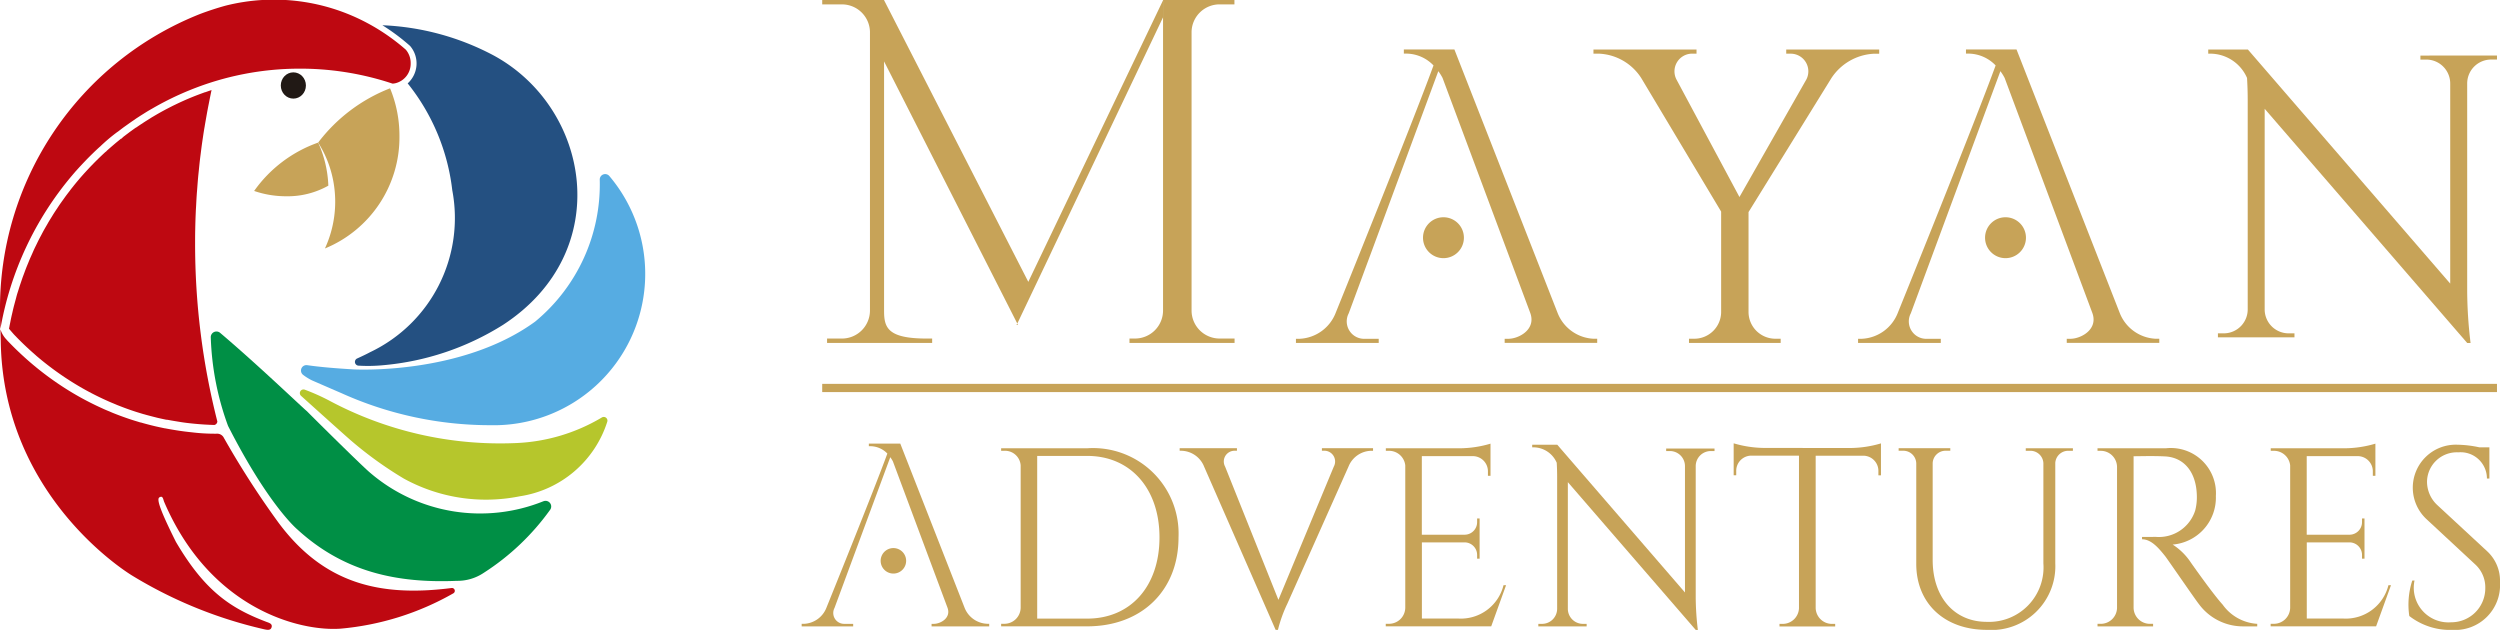 <svg xmlns="http://www.w3.org/2000/svg" xmlns:xlink="http://www.w3.org/1999/xlink" width="167" height="42.077" viewBox="0 0 167 42.077"><defs><style>.a{fill:#c7a358;}.b{fill:#245081;}.c{fill:#008f45;}.d{fill:#693787;}.e{fill:#56ace2;}.f{fill:#b6c62c;}.g{fill:url(#a);}.h{fill:url(#b);}.i{fill:url(#c);}.j{fill:url(#d);}.k{fill:url(#e);}.l{fill:url(#f);}.m{fill:url(#g);}.n{fill:#be0811;}.o{fill:#211915;}</style><linearGradient id="a" x1="0.003" y1="0.502" x2="0.995" y2="0.502" gradientUnits="objectBoundingBox"><stop offset="0" stop-color="#1262a4"/><stop offset="0.435" stop-color="#165096"/><stop offset="1" stop-color="#283c8b"/></linearGradient><linearGradient id="b" x1="-0.003" y1="0.504" x2="1" y2="0.504" xlink:href="#a"/><linearGradient id="c" x1="0.003" y1="0.5" x2="0.992" y2="0.5" xlink:href="#a"/><linearGradient id="d" x1="-0.003" y1="0.499" x2="1.003" y2="0.499" xlink:href="#a"/><linearGradient id="e" x1="-0.001" y1="0.503" x2="1.001" y2="0.503" xlink:href="#a"/><linearGradient id="f" x1="0.001" y1="0.497" x2="1.001" y2="0.497" xlink:href="#a"/><linearGradient id="g" x1="0.003" y1="0.5" x2="0.997" y2="0.5" xlink:href="#a"/></defs><g transform="translate(0 0)"><g transform="translate(53.546 0)"><g transform="translate(1.378)"><path class="a" d="M506.318,493.175v-.28h-6.211v.28h.352a1.18,1.18,0,0,1,1,1.708l-.015.027-4.462,7.839-4.2-7.836a1.183,1.183,0,0,1,.981-1.74h.352v-.278h-6.885v.278h.381a3.535,3.535,0,0,1,2.816,1.637l5.332,8.912v6.749a1.794,1.794,0,0,1-1.793,1.744h-.355l0,.28h6.125l0-.28h-.353a1.794,1.794,0,0,1-1.794-1.76v-6.7l5.537-8.951a3.618,3.618,0,0,1,2.809-1.626Z" transform="translate(-435.711 -489.588)"/><path class="a" d="M681.274,493.3l0,.269h.458a1.6,1.6,0,0,1,1.533,1.629v13.335l-13.515-15.636H667.1v.277h.219a2.688,2.688,0,0,1,2.373,1.621c.026.444.045.939.045,1.46v13.97a1.6,1.6,0,0,1-1.532,1.629h-.458l0,.267h5.113l0-.267h-.458a1.6,1.6,0,0,1-1.532-1.609V496.855L684.4,512.5h.224a29.628,29.628,0,0,1-.226-3.43V495.174a1.6,1.6,0,0,1,1.532-1.607h.459l0-.269Z" transform="translate(-574.514 -489.588)"/><path class="a" d="M582.128,510.493l-6.894-17.6h-3.377v.277h.219a2.542,2.542,0,0,1,1.762.789c-1.386,3.812-6.537,16.534-6.537,16.534a2.714,2.714,0,0,1-2.405,1.726h-.247v.275h5.526v-.273h-.953a1.164,1.164,0,0,1-1.049-1.706l5.983-16.172a3.224,3.224,0,0,1,.284.452l5.859,15.7c.4,1.1-.76,1.724-1.469,1.724h-.241v.273h6.182v-.275h-.229A2.716,2.716,0,0,1,582.128,510.493Z" transform="translate(-495.454 -489.588)"/><path class="a" d="M603.173,541.979a1.366,1.366,0,1,0,1.366,1.366A1.366,1.366,0,0,0,603.173,541.979Z" transform="translate(-524.129 -527.466)"/><path class="a" d="M417.65,510.493l-6.894-17.6h-3.377v.277h.219a2.543,2.543,0,0,1,1.762.789c-1.386,3.812-6.537,16.534-6.537,16.534a2.715,2.715,0,0,1-2.405,1.726h-.247v.275H405.7v-.273h-.953a1.164,1.164,0,0,1-1.049-1.706l5.983-16.172a3.207,3.207,0,0,1,.284.452l5.859,15.7c.4,1.1-.76,1.724-1.469,1.724h-.241v.273h6.181v-.275h-.229A2.716,2.716,0,0,1,417.65,510.493Z" transform="translate(-368.526 -489.588)"/><path class="a" d="M438.7,541.979a1.366,1.366,0,1,0,1.366,1.366A1.366,1.366,0,0,0,438.7,541.979Z" transform="translate(-397.201 -527.466)"/><path class="a" d="M357.479,501.026a1.873,1.873,0,0,1-1.873-1.838V480.523a1.872,1.872,0,0,1,1.871-1.819h.992l0-.293H353.7v20.777a1.873,1.873,0,0,1-1.873,1.838h-.369l0,.293h7.02l0-.293Z" transform="translate(-330.933 -478.412)"/><path class="a" d="M318.508,573.18l-.048-.094-.045.094Z" transform="translate(-305.436 -551.472)"/><path class="a" d="M265.688,478.412h-4.125l0,.293h1.318a1.872,1.872,0,0,1,1.871,1.819v18.665a1.873,1.873,0,0,1-1.873,1.838h-.992l0,.293h7.02l0-.293h-.369c-2.589,0-2.843-.72-2.843-1.838V482.513l8.9,17.513,9.745-20.478v-1.136l-9.01,18.828Z" transform="translate(-261.563 -478.412)"/></g><rect class="a" width="111.874" height="0.549" transform="translate(1.378 25.642)"/><g transform="translate(0 29.634)"><path class="a" d="M267.912,620.25a1.691,1.691,0,0,1-1.5-1.076l-4.293-10.958h-2.1v.173h.136a1.583,1.583,0,0,1,1.1.491c-.863,2.374-4.07,10.3-4.07,10.3a1.69,1.69,0,0,1-1.5,1.074h-.154v.171h3.441v-.17h-.594a.725.725,0,0,1-.653-1.062l3.725-10.07a2,2,0,0,1,.177.282l3.648,9.777c.249.685-.473,1.073-.915,1.073h-.15v.17h3.849v-.171Z" transform="translate(-255.526 -608.216)"/><path class="a" d="M279.515,638.781a.851.851,0,1,0,.851.851A.851.851,0,0,0,279.515,638.781Z" transform="translate(-273.382 -631.803)"/></g><path class="a" d="M319.649,609.574a5.713,5.713,0,0,1,6.1,5.952c0,3.564-2.473,5.942-6.1,5.942H313.9l0-.17h.215a1.089,1.089,0,0,0,1.089-1.066v-9.519a1.049,1.049,0,0,0-1.083-.972H313.9l0-.168Zm-3.34,11.378h3.34c2.913,0,4.829-2.17,4.829-5.426s-1.933-5.442-4.829-5.442h-3.34Z" transform="translate(-300.57 -579.629)"/><path class="a" d="M379.068,609.56v.172h-.149a1.674,1.674,0,0,0-1.489,1.053l-4.086,9.161a8.961,8.961,0,0,0-.629,1.75h-.153l-4.776-10.9a1.677,1.677,0,0,0-1.5-1.066h-.136v-.171h3.827v.17h-.149a.717.717,0,0,0-.642,1.06l3.561,8.9,3.7-8.9a.718.718,0,0,0-.646-1.061h-.149v-.17Z" transform="translate(-340.895 -579.619)"/><path class="a" d="M433.495,620.421H426.45l0-.17h.215a1.089,1.089,0,0,0,1.089-1.068v-9.515a1.089,1.089,0,0,0-1.083-.973h-.215l0-.169h4.966a7.344,7.344,0,0,0,2.026-.309v2.146l-.172,0v-.3a1.013,1.013,0,0,0-.952-1.011H428.86V614.3h2.872a.838.838,0,0,0,.822-.837v-.25l.166,0V615.9l-.166,0v-.25a.838.838,0,0,0-.8-.837h-2.89V619.9H431.3a2.936,2.936,0,0,0,3.017-2.226h.17Z" transform="translate(-387.428 -578.581)"/><path class="a" d="M478.256,608.783l0,.17h.289a1.009,1.009,0,0,1,.967,1.028V618.4l-8.53-9.869h-1.675v.175h.138a1.7,1.7,0,0,1,1.5,1.029c.017.278.028.589.028.916v8.817a1.009,1.009,0,0,1-.967,1.028h-.289l0,.169h3.227l0-.169h-.289a1.007,1.007,0,0,1-.967-1.016v-8.45l8.543,9.871h.142a18.7,18.7,0,0,1-.143-2.165v-8.768a1.007,1.007,0,0,1,.967-1.014h.289l0-.17Z" transform="translate(-420.502 -578.823)"/><path class="a" d="M536.06,608.451a7.357,7.357,0,0,0,2.047-.309v2.136l-.171,0v-.3a1.013,1.013,0,0,0-.969-1.012h-3.221v10.179a1.089,1.089,0,0,0,1.088,1.055h.215l0,.17h-3.72l0-.17h.215a1.089,1.089,0,0,0,1.087-1.041V608.961h-3.223a1.014,1.014,0,0,0-.969,1.012v.3l-.171,0v-2.136a7.354,7.354,0,0,0,2.047.309Z" transform="translate(-466.005 -578.524)"/><path class="a" d="M588.151,609.569v.17h-.277a.867.867,0,0,0-.9.8v6.72A4.263,4.263,0,0,1,582.4,621.7c-2.828,0-4.713-1.765-4.713-4.411v-6.711a.865.865,0,0,0-.9-.842h-.277v-.17h3.451v.17h-.277a.863.863,0,0,0-.9.816v6.487c0,2.475,1.443,4.126,3.608,4.126a3.639,3.639,0,0,0,3.787-3.907v-6.7a.866.866,0,0,0-.9-.818h-.277v-.17Z" transform="translate(-503.227 -579.626)"/><path class="a" d="M639.3,609.569a3.014,3.014,0,0,1,3.321,3.194,3.145,3.145,0,0,1-2.887,3.24,4.121,4.121,0,0,1,1.216,1.2s1.465,2.092,2.123,2.81a3.067,3.067,0,0,0,2.311,1.285v.17h-.932a3.655,3.655,0,0,1-2.965-1.49c-.193-.231-2.108-3.017-2.238-3.181-.444-.558-.94-1.147-1.56-1.147v-.157s.386.008.9-.005a2.544,2.544,0,0,0,2.652-1.764,3.524,3.524,0,0,0,.108-1.018c-.042-1.537-.843-2.521-2.108-2.591-.866-.047-1.895-.005-2.116-.013v10.128a1.089,1.089,0,0,0,1.088,1.068h.215l0,.17h-3.712l0-.17h.215a1.088,1.088,0,0,0,1.088-1.06v-9.428a1.089,1.089,0,0,0-1.089-1.069h-.215l0-.169Z" transform="translate(-548.147 -579.626)"/><path class="a" d="M692.408,620.421h-7.044l0-.17h.215a1.089,1.089,0,0,0,1.089-1.068v-9.515a1.089,1.089,0,0,0-1.083-.973h-.215l0-.169h4.966a7.343,7.343,0,0,0,2.026-.309v2.146l-.172,0v-.3a1.013,1.013,0,0,0-.952-1.011h-3.464V614.3h2.872a.838.838,0,0,0,.822-.837v-.25l.166,0V615.9l-.166,0v-.25a.838.838,0,0,0-.8-.837h-2.89V619.9h2.437a2.936,2.936,0,0,0,3.017-2.226h.17Z" transform="translate(-587.231 -578.581)"/><path class="a" d="M730.928,615.651a2.682,2.682,0,0,1,.854,2.072A3,3,0,0,1,728.6,620.9a4.435,4.435,0,0,1-2.877-.928,5.2,5.2,0,0,1,.2-2.369h.149a2.315,2.315,0,0,0,2.45,2.788,2.268,2.268,0,0,0,2.277-2.277,2.073,2.073,0,0,0-.667-1.583l-3.255-3.024a2.872,2.872,0,0,1,2.066-4.977,7.414,7.414,0,0,1,1.457.174h.673v2.085h-.164a1.758,1.758,0,0,0-1.912-1.75,1.992,1.992,0,0,0-2.09,1.954,2.138,2.138,0,0,0,.684,1.567Z" transform="translate(-618.328 -578.823)"/></g><g transform="translate(0 0)"><path class="b" d="M529.377,143.976a17.329,17.329,0,0,0-7.382-1.99l.073.045a14.22,14.22,0,0,1,1.3.932l.076.063.1.083q.139.116.275.235l.042.042a1.794,1.794,0,0,1-.175,2.484,13.97,13.97,0,0,1,2.979,7.141,9.921,9.921,0,0,1-5.489,10.815c-.282.151-.572.286-.868.421a.251.251,0,0,0,.086.478,10.546,10.546,0,0,0,1.632-.027,18,18,0,0,0,8.033-2.7C537.6,157.078,535.877,147.458,529.377,143.976Z" transform="translate(-496.453 -140.3)"/><path class="c" d="M469.823,307.482l-.009,0a11.3,11.3,0,0,1-11.556-1.865c-.486-.387-3.8-3.677-4.256-4.138a.312.312,0,0,0-.031-.028c-.221-.172-3.294-3.115-5.778-5.217a.38.38,0,0,0-.616.335,18.8,18.8,0,0,0,1.125,5.813c.012.025.018.054.03.079,2.716,5.335,4.63,6.914,4.63,6.914,3.1,2.837,6.644,3.6,10.647,3.431a3.155,3.155,0,0,0,1.8-.534,16.226,16.226,0,0,0,4.438-4.215A.376.376,0,0,0,469.823,307.482Z" transform="translate(-433.496 -274.006)"/><path class="d" d="M540.631,171.147" transform="translate(-514.202 -165.592)"/><path class="e" d="M496.505,229.969c-1.182-.07-2.223-.156-3.1-.282a.363.363,0,0,0-.275.646,3.57,3.57,0,0,0,.592.368s1.668.726,1.975.857a24.192,24.192,0,0,0,9.94,2.138,10.111,10.111,0,0,0,7.947-16.649.363.363,0,0,0-.637.234,11.887,11.887,0,0,1-4.3,9.483l-.028.022C503.678,230.376,496.505,229.969,496.505,229.969Z" transform="translate(-472.884 -205.293)"/><path class="f" d="M492.486,325.765a.245.245,0,0,1,.245-.414,14.008,14.008,0,0,1,1.6.711,24.234,24.234,0,0,0,12.484,2.857,12.175,12.175,0,0,0,5.763-1.711.246.246,0,0,1,.364.277,7.265,7.265,0,0,1-5.843,4.987,11.4,11.4,0,0,1-7.754-1.184,25.314,25.314,0,0,1-3.471-2.493C495.572,328.542,493.426,326.611,492.486,325.765Z" transform="translate(-472.374 -299.321)"/><path class="g" d="M485.962,326.151l0,.008.008,0Z" transform="translate(-466.785 -300.028)"/><path class="h" d="M488.976,329.19l0,.012.012,0Z" transform="translate(-469.398 -302.664)"/><path class="i" d="M484.419,324.628c0,.007,0,.012-.005.019l.006,0Z" transform="translate(-465.444 -298.707)"/><path class="j" d="M487.461,327.661l0,.013.012,0Z" transform="translate(-468.084 -301.338)"/><path class="k" d="M493.659,335.141s0,.007,0,.011l.012,0Z" transform="translate(-473.462 -307.825)"/><path class="l" d="M490.5,330.721l0,.011.011,0Z" transform="translate(-470.716 -303.992)"/><path class="m" d="M491.955,332.209l-.011.019.021-.007Z" transform="translate(-471.975 -305.282)"/><path class="a" d="M501.615,177.374a7.276,7.276,0,0,1,1.041,2.737,7.463,7.463,0,0,1-.588,4.336,8.024,8.024,0,0,0,4.978-7.517,8.274,8.274,0,0,0-.627-3.182A11.075,11.075,0,0,0,501.615,177.374Z" transform="translate(-480.363 -167.849)"/><path class="a" d="M469.387,204.3a6.542,6.542,0,0,0,2.127.354,5.539,5.539,0,0,0,2.83-.708,7.594,7.594,0,0,0-.681-2.877A8.831,8.831,0,0,0,469.387,204.3Z" transform="translate(-452.411 -191.544)"/><path class="n" d="M368.889,133.52a1.34,1.34,0,0,1-1,1.318,1.081,1.081,0,0,1-.212.031q-.415-.139-.838-.259a19.531,19.531,0,0,0-5.184-.741h-.159a19.485,19.485,0,0,0-7.376,1.442c-.228.092-.454.189-.678.29-.173.078-.345.158-.515.241-.086.042-.171.083-.255.126-.06.03-.12.06-.18.092s-.138.071-.207.108c-.053.028-.107.057-.16.086q-.242.131-.481.27-.1.056-.2.115a.346.346,0,0,0-.036.021c-.073.043-.145.086-.216.131l-.02.012-.206.13c-.018.01-.036.022-.054.034-.07.043-.138.088-.207.133s-.158.1-.236.158-.151.1-.226.154l-.042.03c-.067.046-.132.092-.2.14-.094.067-.188.135-.281.2l-.176.132-.225.173,0,0-.007,0a11.435,11.435,0,0,0-1.183,1l-.005,0a.071.071,0,0,0-.011.01q-.247.223-.486.458c-.072.069-.143.14-.214.211-.1.1-.207.21-.309.318-.044.045-.088.091-.132.138l-.109.117-.1.106-.11.122c-.026.028-.051.056-.075.084-.047.052-.093.1-.139.157-.063.072-.125.144-.186.217a21.6,21.6,0,0,0-4.769,10.229q-.028-.557-.027-1.122a21.147,21.147,0,0,1,13.371-19.918q.835-.315,1.7-.554a13.221,13.221,0,0,1,9.534,1.2c.27.146.535.3.794.465a13.746,13.746,0,0,1,1.375.994l0,0c.112.092.223.186.332.281A1.374,1.374,0,0,1,368.889,133.52Z" transform="translate(-341.456 -129.283)"/><ellipse class="o" cx="0.839" cy="0.877" rx="0.839" ry="0.877" transform="translate(18.757 4.833)"/><path class="d" d="M540.631,171.147" transform="translate(-514.202 -165.592)"/><path class="n" d="M341.685,295.806l-.022-.768a1.752,1.752,0,0,0,.354.632l.106.12q.725.762,1.517,1.446a20.291,20.291,0,0,0,2.276,1.7,19.362,19.362,0,0,0,2.471,1.349c.106.048.212.1.32.144l.323.136.161.068.163.064c.109.043.218.085.327.125.219.081.437.158.659.232s.445.138.667.208l.014,0,.01,0,.026.007.052.015.1.029.207.056c.139.037.277.073.414.106l.1.025.107.025.207.046.21.045.106.023.051.01.042.008.015,0c.286.055.6.108.893.153s.6.083.9.113a12.6,12.6,0,0,0,1.643.091.5.5,0,0,1,.491.289l.08.139a58.913,58.913,0,0,0,3.558,5.508c3.049,4.107,6.814,4.979,11.566,4.373a.19.19,0,0,1,.116.356h0a18.493,18.493,0,0,1-7.525,2.358c-2.719.2-8.711-1.3-11.788-8.466-.07-.163-.079-.455-.324-.3-.184.118.037.826,1.105,2.963l.007.013c1.928,3.281,3.648,4.427,6.049,5.339.171.065.438.127.323.4-.074.175-.295.131-.449.1a29.515,29.515,0,0,1-8.821-3.577S341.826,306.392,341.685,295.806Z" transform="translate(-341.635 -273.043)"/><path class="n" d="M359.4,196.764a48.06,48.06,0,0,1-1.486-11.9c0-.3,0-.6.008-.938q.011-.575.036-1.148c.005-.127.014-.254.021-.381.013-.255.026-.511.043-.765.01-.152.024-.3.035-.454.018-.23.035-.46.055-.689.015-.162.032-.324.049-.486.022-.218.044-.437.068-.655.019-.167.041-.335.062-.5.026-.212.053-.423.082-.634.024-.17.05-.34.075-.51.031-.207.062-.414.1-.621.028-.172.058-.343.088-.514.036-.2.071-.408.11-.612.032-.172.066-.343.1-.514.054-.273.108-.546.167-.818-.14.045-.276.095-.414.143l-.021,0-.142.052-.142.052c-.189.07-.377.142-.561.217-.227.092-.449.187-.661.283s-.357.165-.5.235l0,0,0,0c-.083.039-.164.079-.24.118l0,0,0,0-.122.062-.051.026-.123.064-.079.041-.043.023-.106.057,0,0,0,0c-.13.071-.3.165-.469.263l-.142.083-.052.031,0,0h0l-.007.005-.026.015c-.069.04-.137.081-.2.124l-.01.006,0,0-.016.009-.192.121-.009.005-.009.005-.022.014-.009.006,0,0,0,0c-.067.042-.133.085-.2.129l-.2.131-.033.022-.221.15-.017.012-.014.01-.006,0-.006,0c-.063.044-.127.089-.189.134l-.062.045c-.07.051-.141.1-.21.154s-.115.086-.171.128l0,0,0,0-.191.145-.01.011-.011.008-.119.112h-.025l-.1.081,0,0,0,0-.111.09-.019.016c-.061.05-.122.1-.182.151l0,0,0,0-.036.031-.006.005-.153.131-.086.075-.036.032-.017.015-.006.005-.006.005c-.066.058-.132.117-.2.176l-.015.026-.062.044c-.149.135-.3.28-.47.443l-.165.163-.045.045c-.1.1-.2.206-.3.307-.044.046-.085.088-.125.132l-.005.006-.005.005-.059.063-.041.044-.033.035-.057.063,0,0,0,0q-.05.053-.1.108l-.009.01-.009.01c-.02.021-.039.043-.058.065l0,0,0,0-.134.151c-.063.072-.123.141-.181.211q-.223.263-.436.533c-.049.062-.1.125-.143.188-.092.119-.185.238-.274.359-.054.073-.105.148-.159.222-.081.112-.162.224-.241.338-.055.08-.108.162-.162.243-.073.11-.147.219-.218.329-.055.086-.108.174-.161.261-.067.108-.135.215-.2.324-.054.09-.1.182-.157.273-.062.108-.125.215-.185.324-.051.093-.1.187-.149.281-.058.109-.117.217-.173.327s-.094.192-.141.288-.109.219-.161.33-.089.2-.133.3-.1.221-.149.333-.083.2-.124.3-.094.224-.138.338-.077.2-.115.307-.086.226-.126.339-.071.209-.107.314-.078.227-.114.341-.064.212-.1.318-.071.23-.1.346-.058.214-.086.321-.063.232-.092.349-.051.217-.076.326-.055.234-.081.352-.044.22-.066.329-.041.2-.059.295v0c-.007.038-.016.076-.022.114v.009l.08.094h0l.027.031c.074.086.147.171.219.252.468.492.965.965,1.476,1.406a19.847,19.847,0,0,0,2.221,1.654,18.937,18.937,0,0,0,2.409,1.314l.118.053c.063.029.127.058.191.085l.32.135.156.066.157.061c.107.042.214.083.32.123.226.084.436.158.641.226.142.048.283.091.432.136l.226.069h0l.008,0,.023.006.056.016.1.029.2.053c.139.037.274.072.408.105l.1.026.072.017.026.006.2.045.206.044.106.023.02,0,.013,0h.008l.042.008h.011l.009,0c.274.053.574.1.868.148s.582.08.878.109c.453.045.915.074,1.378.086A.258.258,0,0,0,359.4,196.764Z" transform="translate(-344.881 -168.609)"/></g></g></svg>